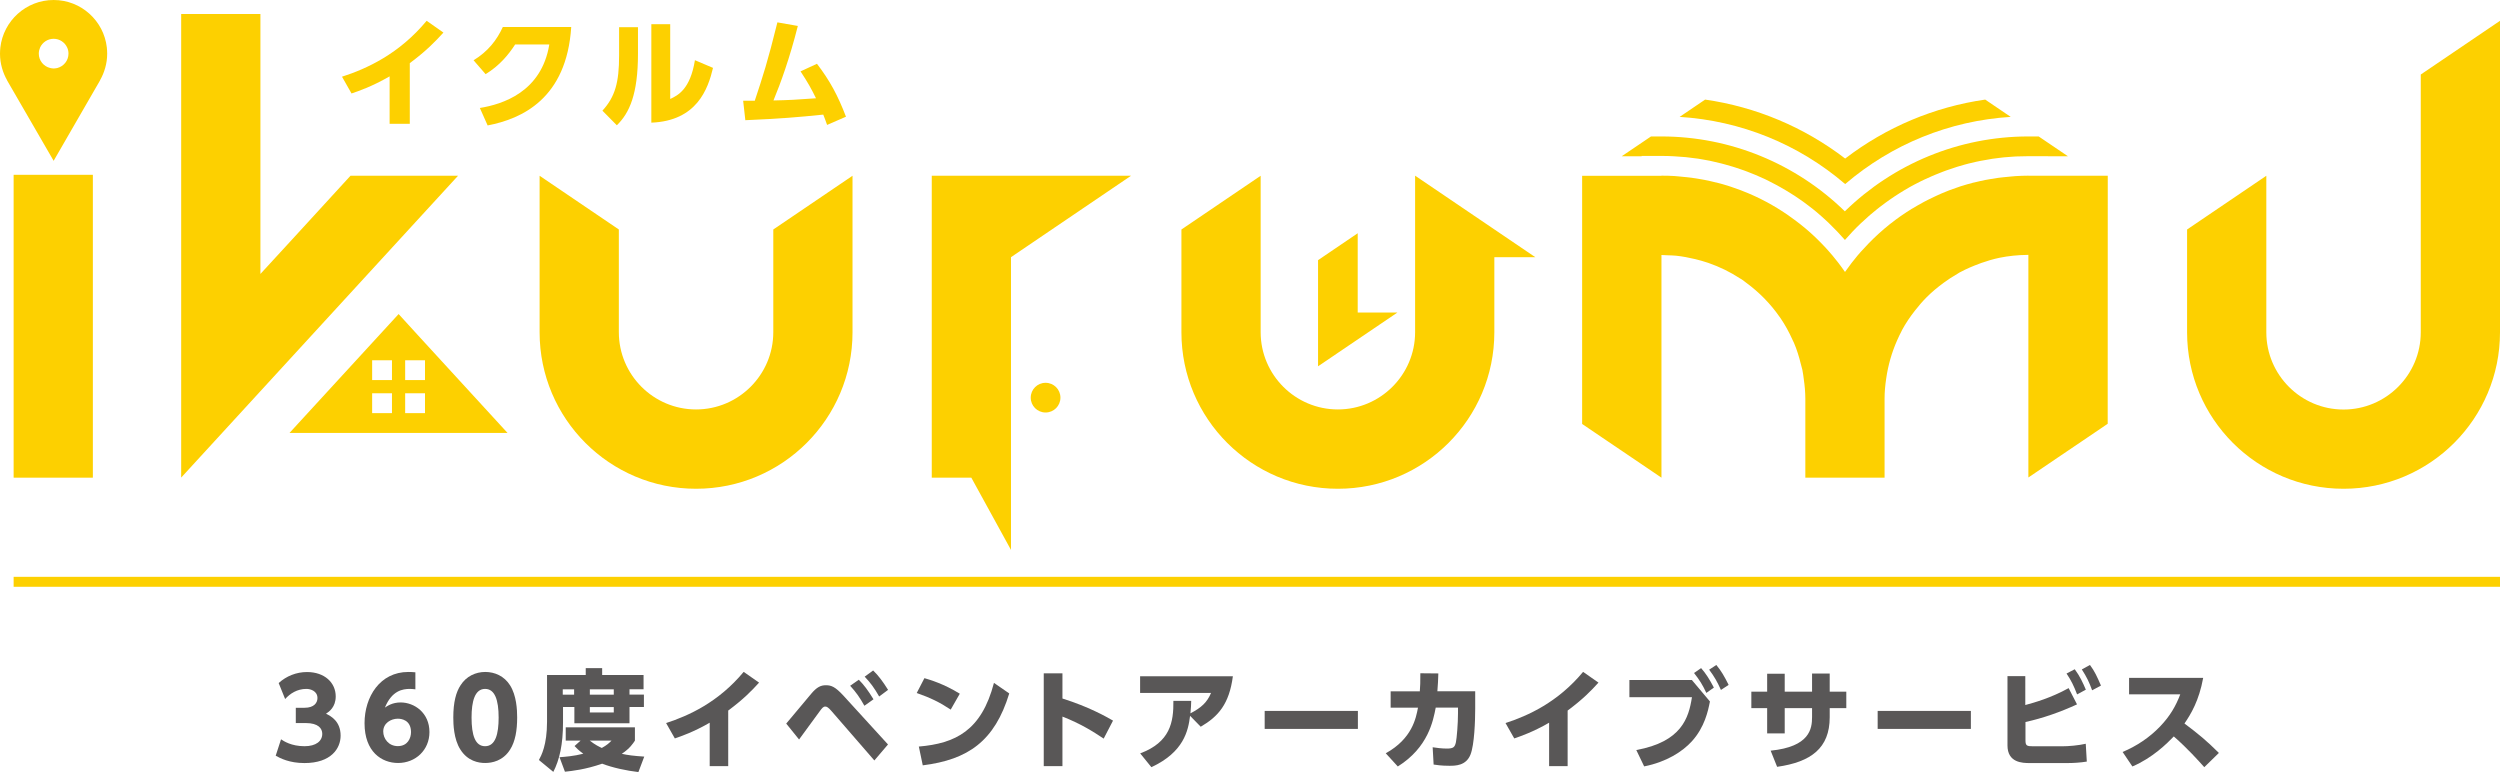 <?xml version="1.0" encoding="utf-8"?>
<!-- Generator: Adobe Illustrator 26.5.0, SVG Export Plug-In . SVG Version: 6.00 Build 0)  -->
<svg version="1.1" id="レイヤー_1" xmlns="http://www.w3.org/2000/svg" xmlns:xlink="http://www.w3.org/1999/xlink" x="0px"
	 y="0px" viewBox="0 0 286.18 88.38" style="enable-background:new 0 0 286.18 88.38;" xml:space="preserve">
<style type="text/css">
	.st0{fill:#FDD000;}
	.st1{fill:#595757;}
</style>
<g>
	<path class="st0" d="M46.91,14.17h-2.31V8.74c-2.04,1.18-3.57,1.69-4.36,1.96l-1.09-1.92c2.82-0.91,6.53-2.59,9.69-6.4l1.92,1.35
		c-0.93,1.02-1.92,2.06-3.85,3.5V14.17z"/>
	<path class="st0" d="M54.93,12.36c2.59-0.42,7.06-1.82,7.95-7.27h-3.91c-0.78,1.2-1.78,2.41-3.38,3.4L54.21,6.9
		c1.67-1.02,2.67-2.33,3.35-3.81h7.83c-0.53,8.23-5.68,10.52-9.57,11.27L54.93,12.36z"/>
	<path class="st0" d="M73.03,6.16c0,4.6-0.97,6.78-2.42,8.18l-1.65-1.67c1.46-1.59,1.91-3.25,1.91-6.32V3.11h2.16V6.16z
		 M76.72,11.33c0.87-0.41,2.29-1.09,2.83-4.44l2.07,0.88c-0.57,2.41-1.85,6.07-7.06,6.27V2.77h2.16V11.33z"/>
	<path class="st0" d="M85.07,11.53h1.33c0.93-2.8,1.48-4.48,2.59-8.97l2.34,0.41c-0.93,3.68-1.96,6.53-2.79,8.53
		c1.8-0.04,2.56-0.08,4.87-0.25c-0.54-1.1-0.91-1.77-1.77-3.08l1.88-0.87c1.48,1.95,2.37,3.58,3.32,6.06l-2.16,0.94
		c-0.2-0.58-0.29-0.79-0.44-1.18c-2.94,0.3-4.8,0.46-8.92,0.64L85.07,11.53z"/>
</g>
<g>
	<path class="st1" d="M32.17,84.63c0.3,0.2,1.17,0.79,2.69,0.79c1.32,0,2.03-0.59,2.03-1.42c0-0.6-0.44-1.23-1.88-1.23h-1.15v-1.75
		h1.01c1.08,0,1.47-0.57,1.47-1.11c0-0.82-0.81-1.05-1.26-1.05c-1.08,0-1.88,0.54-2.44,1.16l-0.74-1.83
		c0.88-0.8,2.03-1.26,3.24-1.26c2.02,0,3.29,1.22,3.29,2.79c0,1.23-0.76,1.75-1.11,1.98c0.55,0.27,1.67,0.86,1.67,2.51
		c0,1.46-1.08,3.14-4.14,3.14c-1.72,0-2.77-0.55-3.29-0.84L32.17,84.63z"/>
	<path class="st1" d="M47.55,78.91c-0.22-0.02-0.37-0.05-0.62-0.05c-0.84,0-2.07,0.19-2.87,2.14c0.29-0.19,0.85-0.59,1.8-0.59
		c1.57,0,3.3,1.18,3.3,3.39c0,2.07-1.6,3.54-3.59,3.54c-1.88,0-3.84-1.28-3.84-4.55c0-3.03,1.77-5.87,5.01-5.87
		c0.22,0,0.54,0.01,0.81,0.04V78.91z M45.54,82.27c-0.79,0-1.67,0.51-1.67,1.46c0,0.82,0.61,1.68,1.67,1.68
		c1.11,0,1.51-0.89,1.51-1.61C47.04,82.39,45.91,82.27,45.54,82.27z"/>
	<path class="st1" d="M52.7,85.8c-0.77-1.2-0.81-2.93-0.81-3.67c0-1.77,0.32-2.92,0.84-3.7c0.65-1.02,1.72-1.51,2.82-1.51
		c1.08,0,2.17,0.47,2.83,1.52c0.75,1.17,0.82,2.82,0.82,3.69c0,1.46-0.21,2.74-0.81,3.68c-0.83,1.31-2.09,1.53-2.84,1.53
		C54.78,87.35,53.53,87.12,52.7,85.8z M57.08,82.14c0-2.03-0.44-3.28-1.55-3.28c-1.18,0-1.55,1.43-1.55,3.28
		c0,2.03,0.42,3.28,1.55,3.28C56.72,85.42,57.08,84.01,57.08,82.14z"/>
	<path class="st1" d="M62.62,77.27h4.43v-0.79h1.88v0.79h4.74v1.63h-1.61v0.61h1.65v1.42h-1.65v1.86h-6.31v-1.86h-1.3v1.76
		c0,2.54-0.4,4.28-1.11,5.67L61.69,87c0.27-0.5,0.93-1.7,0.93-4.38V77.27z M66.46,84.78h-1.7v-1.52h7.92v1.52
		c-0.21,0.32-0.57,0.89-1.5,1.51c0.67,0.15,1.35,0.24,2.57,0.32l-0.67,1.77c-1.36-0.16-2.93-0.49-4.15-0.96
		c-1.92,0.67-3.42,0.83-4.26,0.92l-0.62-1.66c0.65-0.05,1.63-0.12,2.72-0.4c-0.6-0.44-0.77-0.64-1-0.88L66.46,84.78z M64.42,78.91
		v0.61h1.3v-0.61H64.42z M67.51,84.78c0.66,0.51,1.08,0.7,1.38,0.84c0.61-0.34,0.85-0.57,1.11-0.84H67.51z M67.52,78.91v0.61h2.74
		v-0.61H67.52z M67.52,80.94v0.62h2.74v-0.62H67.52z"/>
	<path class="st1" d="M83.36,87.7h-2.12v-4.97c-1.87,1.08-3.27,1.55-3.99,1.8l-1-1.76c2.58-0.84,5.98-2.37,8.88-5.86l1.76,1.23
		c-0.85,0.94-1.76,1.88-3.53,3.2V87.7z"/>
	<path class="st1" d="M90,82.83c0.46-0.52,2.43-2.92,2.84-3.39c0.67-0.8,1.12-1,1.71-1c0.62,0,1.07,0.19,1.98,1.17l5.12,5.61
		l-1.56,1.83l-4.92-5.67c-0.34-0.39-0.52-0.5-0.69-0.5c-0.24,0-0.36,0.15-0.69,0.6c-0.37,0.5-1.98,2.72-2.32,3.17L90,82.83z
		 M98.31,77.81c0.57,0.57,1.06,1.22,1.68,2.24l-1.04,0.74c-0.54-0.96-0.93-1.52-1.63-2.29L98.31,77.81z M99.95,76.75
		c0.62,0.6,1.1,1.25,1.71,2.22l-1.02,0.76c-0.56-0.98-0.99-1.57-1.66-2.27L99.95,76.75z"/>
	<path class="st1" d="M108.83,81.23c-1.26-0.84-2.34-1.36-3.89-1.9l0.88-1.7c0.69,0.2,2.23,0.66,4.05,1.78L108.83,81.23z
		 M105.18,85.46c4.19-0.36,7.17-1.81,8.6-7.29l1.75,1.21c-1.67,5.47-4.72,7.58-9.9,8.23L105.18,85.46z"/>
	<path class="st1" d="M126.34,84.55c-1.21-0.81-2.66-1.72-4.72-2.52v5.67h-2.14V77.08h2.14v2.88c3.03,0.96,4.92,2.03,5.79,2.53
		L126.34,84.55z"/>
	<path class="st1" d="M130.52,86.24c3.44-1.28,3.83-3.58,3.8-6.01h2.04c-0.01,0.51-0.03,0.84-0.09,1.43
		c1.26-0.66,1.91-1.26,2.36-2.34h-8.12v-1.91h10.62c-0.42,3.2-1.68,4.61-3.68,5.78l-1.22-1.25c-0.21,1.71-0.72,4.16-4.43,5.88
		L130.52,86.24z"/>
	<path class="st1" d="M155.44,81.38v2.06h-10.67v-2.06H155.44z"/>
	<path class="st1" d="M158.63,86.23c3.03-1.68,3.46-4.03,3.69-5.22h-3.13v-1.87h3.34c0.05-0.64,0.06-1.02,0.06-2.07l2.06,0.02
		c-0.02,0.81-0.05,1.2-0.11,2.04h4.33v1.99c0,1.36-0.09,4.14-0.54,5.26c-0.51,1.28-1.73,1.28-2.43,1.28c-0.88,0-1.47-0.09-1.79-0.14
		l-0.11-1.98c0.4,0.06,1,0.15,1.62,0.15c0.77,0,0.91-0.17,1.04-0.71c0.1-0.47,0.24-2.14,0.24-3.33V81h-2.55
		c-0.29,1.51-0.86,4.56-4.34,6.74L158.63,86.23z"/>
	<path class="st1" d="M179.45,87.7h-2.12v-4.97c-1.87,1.08-3.27,1.55-3.99,1.8l-1-1.76c2.58-0.84,5.98-2.37,8.88-5.86l1.76,1.23
		c-0.85,0.94-1.76,1.88-3.53,3.2V87.7z"/>
	<path class="st1" d="M193.67,77.84l2.07,2.46c-0.21,1.07-0.6,2.94-2.07,4.56c-1.07,1.18-2.92,2.37-5.46,2.87l-0.9-1.87
		c5.17-0.95,6-3.65,6.37-6.05h-7.16v-1.97H193.67z M194.73,76.48c0.56,0.64,0.98,1.31,1.46,2.23l-0.86,0.61
		c-0.46-0.97-0.76-1.45-1.41-2.28L194.73,76.48z M196.47,76.12c0.57,0.69,0.91,1.28,1.41,2.28L197,78.98
		c-0.44-0.97-0.74-1.5-1.35-2.32L196.47,76.12z"/>
	<path class="st1" d="M211.35,79.18v1.88h-1.9v1.05c0,3.53-2.14,5.12-6.02,5.67l-0.74-1.85c4.48-0.45,4.74-2.51,4.74-3.84v-1.03
		h-3.13v2.89h-2.01v-2.89h-1.81v-1.88h1.81v-2.06h2.01v2.06h3.13V77.1h2.02v2.08H211.35z"/>
	<path class="st1" d="M225.61,81.38v2.06h-10.67v-2.06H225.61z"/>
	<path class="st1" d="M231.86,80.7c0.97-0.26,2.9-0.8,4.94-1.93l0.96,1.86c-1.89,0.87-3.86,1.57-5.9,2.02v2.09
		c0,0.62,0.14,0.69,0.9,0.69h3.25c0.81,0,1.93-0.1,2.75-0.29l0.12,2.04c-0.74,0.12-1.51,0.17-2.26,0.17h-4.28
		c-0.83,0-2.54-0.04-2.54-2.02v-7.93h2.04V80.7z M237.5,76.61c0.59,0.79,0.95,1.58,1.27,2.34l-1,0.54c-0.39-1-0.65-1.55-1.21-2.39
		L237.5,76.61z M239.24,76.12c0.54,0.72,0.81,1.32,1.26,2.36l-1.01,0.54c-0.35-0.97-0.64-1.55-1.18-2.39L239.24,76.12z"/>
	<path class="st1" d="M252.2,77.61c-0.47,2.59-1.41,4.15-2.14,5.21c1.62,1.22,2.5,1.94,3.94,3.37l-1.67,1.63
		c-0.7-0.77-1.86-2.09-3.49-3.52c-0.79,0.82-2.44,2.46-4.74,3.44l-1.12-1.66c1.63-0.69,3.07-1.65,4.29-2.92
		c1.15-1.2,1.81-2.36,2.31-3.68h-5.86v-1.88H252.2z"/>
</g>
<polygon class="st0" points="153.27,40.31 159.96,35.78 159.93,35.78 155.42,35.78 155.42,26.7 150.88,29.78 150.88,35.78 
	150.88,40.31 150.88,41.93 152.61,40.76 "/>
<path class="st0" d="M6.14,18.41l5.32-9.22h-0.01c0.25-0.44,0.45-0.91,0.59-1.41c0.15-0.52,0.23-1.07,0.23-1.65
	c0-0.24-0.02-0.47-0.04-0.7C11.88,2.38,9.29,0,6.14,0S0.39,2.38,0.04,5.44C0.02,5.67,0,5.9,0,6.14c0,0.57,0.08,1.12,0.23,1.65
	c0.14,0.5,0.34,0.97,0.59,1.41H0.81L6.14,18.41z M4.44,6.14c0-0.25,0.06-0.49,0.15-0.7c0.27-0.59,0.86-1,1.55-1s1.28,0.41,1.55,1
	c0.1,0.21,0.15,0.45,0.15,0.7c0,0.8-0.55,1.46-1.29,1.65C6.42,7.81,6.28,7.84,6.14,7.84S5.86,7.81,5.73,7.78
	C4.99,7.6,4.44,6.93,4.44,6.14z"/>
<polygon class="st0" points="52.43,20.12 40.12,20.12 33.46,27.39 29.81,31.36 29.81,24.05 29.81,20.12 29.81,17.94 29.81,1.6 
	20.74,1.6 20.74,27.83 20.74,41.25 20.74,54.67 29.81,44.78 "/>
<polygon class="st0" points="10.63,39.39 10.63,37.77 10.63,20.01 1.56,20.01 1.56,54.68 10.63,54.68 "/>
<path class="st0" d="M230.17,13.38l-2.92-1.98c-5.84,0.84-11.33,3.15-16.03,6.75c-4.7-3.6-10.2-5.91-16.03-6.75l-2.92,1.98
	c7,0.44,13.61,3.11,18.95,7.69C216.56,16.5,223.16,13.82,230.17,13.38z"/>
<path class="st0" d="M187.95,17.85L187.95,17.85h2.27c0.47,0,0.93,0.01,1.39,0.04c0.14,0.01,0.28,0.02,0.43,0.03
	c0.32,0.02,0.64,0.04,0.95,0.07c0.16,0.02,0.32,0.04,0.48,0.06c0.3,0.03,0.59,0.07,0.89,0.11c0.16,0.02,0.31,0.05,0.47,0.08
	c0.29,0.05,0.59,0.1,0.88,0.16c0.15,0.03,0.3,0.06,0.44,0.1c0.3,0.07,0.6,0.13,0.89,0.21c0.14,0.03,0.27,0.07,0.41,0.11
	c0.3,0.08,0.6,0.17,0.9,0.26c0.13,0.04,0.25,0.08,0.38,0.12c0.3,0.1,0.61,0.2,0.91,0.31c0.12,0.04,0.24,0.09,0.35,0.13
	c0.3,0.11,0.6,0.23,0.9,0.36c0.12,0.05,0.23,0.1,0.35,0.15c0.29,0.13,0.58,0.26,0.87,0.39c0.12,0.06,0.24,0.12,0.36,0.18
	c0.27,0.13,0.54,0.27,0.81,0.42c0.14,0.07,0.27,0.15,0.4,0.22c0.25,0.14,0.49,0.28,0.73,0.42c0.16,0.09,0.31,0.19,0.46,0.28
	c0.21,0.13,0.42,0.26,0.63,0.4c0.18,0.12,0.36,0.24,0.54,0.37c0.17,0.12,0.34,0.24,0.51,0.36c0.21,0.15,0.42,0.31,0.62,0.47
	c0.13,0.1,0.27,0.21,0.4,0.31c0.23,0.19,0.46,0.37,0.68,0.57c0.1,0.09,0.21,0.18,0.31,0.27c0.24,0.21,0.48,0.43,0.71,0.65
	c0.05,0.05,0.1,0.09,0.14,0.14c0.62,0.6,1.22,1.22,1.78,1.87c0.57-0.65,1.16-1.28,1.78-1.87c0.04-0.03,0.07-0.07,0.11-0.1
	c0.25-0.24,0.51-0.48,0.78-0.71c0.08-0.07,0.16-0.14,0.24-0.21c0.25-0.21,0.5-0.42,0.75-0.62c0.11-0.09,0.22-0.18,0.33-0.26
	c0.23-0.17,0.45-0.35,0.68-0.51c0.15-0.11,0.3-0.21,0.45-0.32c0.2-0.14,0.4-0.28,0.6-0.41c0.19-0.12,0.37-0.24,0.56-0.36
	c0.17-0.11,0.35-0.22,0.52-0.32c0.22-0.13,0.45-0.26,0.67-0.39c0.15-0.09,0.31-0.17,0.46-0.25c0.25-0.13,0.5-0.26,0.76-0.39
	c0.14-0.07,0.28-0.14,0.42-0.2c0.27-0.13,0.54-0.25,0.82-0.37c0.13-0.06,0.26-0.12,0.4-0.17c0.28-0.12,0.57-0.23,0.85-0.34
	c0.13-0.05,0.27-0.1,0.4-0.15c0.29-0.1,0.57-0.2,0.86-0.29c0.14-0.05,0.28-0.09,0.42-0.14c0.29-0.09,0.57-0.17,0.86-0.25
	c0.15-0.04,0.3-0.08,0.45-0.12c0.28-0.07,0.57-0.13,0.85-0.2c0.16-0.04,0.32-0.07,0.48-0.1c0.28-0.06,0.56-0.1,0.85-0.15
	c0.17-0.03,0.33-0.06,0.5-0.09c0.28-0.04,0.57-0.08,0.86-0.11c0.17-0.02,0.34-0.04,0.51-0.06c0.31-0.03,0.61-0.05,0.92-0.07
	c0.15-0.01,0.3-0.02,0.45-0.03c0.46-0.02,0.91-0.03,1.38-0.03c0,0,0.01,0,0.01,0h0h2.27v0.01h2.27v-0.01l-3.34-2.26h-1.2
	c-7.91,0-15.42,3.13-20.99,8.57c-5.57-5.44-13.09-8.57-20.99-8.57h-1.2l-3.34,2.26v0.01h2.27V17.85z"/>
<path class="st0" d="M117.99,45.52c0,0.94,0.76,1.7,1.7,1.7c0.94,0,1.7-0.76,1.7-1.7c0-0.94-0.76-1.7-1.7-1.7
	C118.75,43.82,117.99,44.58,117.99,45.52z"/>
<path class="st0" d="M153.15,55.95c9.89,0,17.91-8.02,17.91-17.91h0v-0.01v-8.59h4.69l-4.69-3.18l-9.07-6.15v9.33v8.59
	c0,4.87-3.97,8.84-8.84,8.84c-4.88,0-8.84-3.97-8.84-8.84h0v-3.8V26.7v-6.58l-9.07,6.15v11.76v0.01h0
	C135.24,47.93,143.26,55.95,153.15,55.95z"/>
<path class="st0" d="M268.27,55.95c9.89,0,17.91-8.02,17.91-17.91h0v-0.01V2.38l-9.07,6.15v29.51c0,4.87-3.97,8.84-8.84,8.84
	c-4.88,0-8.84-3.97-8.84-8.84h0V20.12l-9.07,6.15v11.76v0.01h0C250.36,47.93,258.38,55.95,268.27,55.95z"/>
<path class="st0" d="M45.63,35.95L34,48.62l0,0l-0.86,0.94h1.88h0h2.72h7.88h12.48l-10.18-11.1L45.63,35.95z M44.87,47.29H42.6
	v-2.27h2.27V47.29z M44.87,43.51h-1.58H42.6v-2.27h2.27v0.54V43.51z M48.65,47.29h-2.27v-2.27h2.27V47.29z M48.65,41.24v2.27h-2.27
	v-2.27H48.65z"/>
<polygon class="st0" points="40.83,66.03 22.63,66.03 18.19,66.03 18.07,66.03 1.56,66.03 1.56,67.17 18.19,67.17 19.31,67.17 
	21.59,67.17 40.83,67.17 286.18,67.17 286.18,66.03 "/>
<polygon class="st0" points="115.73,29.44 129.47,20.12 115.73,20.12 115.71,20.12 106.66,20.12 106.66,54.68 111.19,54.68 
	111.19,54.68 115.73,62.95 115.73,54.68 115.73,54.68 "/>
<path class="st0" d="M241.28,20.12h-2.27h-2.27h-2.27h-1.7h-0.55l-0.01-0.01l0,0c0,0,0,0,0,0c-0.5,0-0.99,0.02-1.49,0.05
	c-0.15,0.01-0.31,0.02-0.46,0.04c-0.34,0.03-0.68,0.06-1.02,0.1c-0.17,0.02-0.34,0.04-0.51,0.06c-0.33,0.05-0.67,0.1-1,0.16
	c-0.15,0.03-0.3,0.05-0.45,0.08c-0.42,0.08-0.84,0.18-1.25,0.28c-0.05,0.01-0.1,0.02-0.15,0.03c-0.47,0.12-0.94,0.26-1.4,0.4
	c-0.1,0.03-0.2,0.07-0.29,0.1c-0.36,0.12-0.72,0.25-1.07,0.38c-0.12,0.05-0.25,0.1-0.37,0.15c-0.34,0.13-0.67,0.28-1,0.43
	c-0.11,0.05-0.22,0.1-0.32,0.15c-0.4,0.19-0.8,0.38-1.19,0.59c-0.02,0.01-0.05,0.02-0.07,0.04c-0.44,0.24-0.88,0.49-1.31,0.75
	c0,0,0,0-0.01,0c-0.4,0.25-0.8,0.51-1.19,0.78c-0.06,0.04-0.13,0.09-0.19,0.13c-0.34,0.24-0.67,0.49-1,0.75
	c-0.01,0.01-0.02,0.01-0.03,0.02c-0.05,0.04-0.1,0.07-0.14,0.11c-0.84,0.67-1.63,1.39-2.38,2.16c-0.28,0.29-0.56,0.59-0.83,0.89
	c-0.02,0.02-0.03,0.04-0.05,0.05c-0.13,0.15-0.27,0.31-0.4,0.46c-0.17,0.2-0.33,0.4-0.49,0.61c-0.03,0.04-0.06,0.07-0.09,0.11
	c-0.04,0.05-0.08,0.09-0.11,0.14c-0.26,0.34-0.51,0.68-0.75,1.02c0,0,0,0,0,0v0c-0.24-0.35-0.49-0.69-0.75-1.03
	c-0.04-0.05-0.07-0.09-0.11-0.14c-0.03-0.04-0.06-0.07-0.09-0.11c-0.16-0.21-0.32-0.41-0.49-0.61c-0.13-0.16-0.26-0.31-0.4-0.46
	c-0.02-0.02-0.03-0.04-0.05-0.06c-0.27-0.3-0.54-0.6-0.83-0.89c-0.75-0.77-1.54-1.49-2.38-2.15c-0.05-0.04-0.1-0.08-0.14-0.11
	c-0.01-0.01-0.02-0.02-0.03-0.02c-0.33-0.26-0.66-0.5-1-0.74c-0.06-0.05-0.13-0.09-0.19-0.14c-0.39-0.27-0.78-0.53-1.19-0.78
	c0,0-0.01,0-0.01-0.01c-0.43-0.26-0.86-0.51-1.3-0.75c-0.02-0.01-0.05-0.03-0.08-0.04c-0.39-0.21-0.78-0.4-1.18-0.59
	c-0.11-0.05-0.22-0.1-0.33-0.15c-0.33-0.15-0.66-0.29-1-0.42c-0.12-0.05-0.25-0.1-0.37-0.15c-0.35-0.13-0.71-0.26-1.07-0.38
	c-0.1-0.03-0.2-0.07-0.3-0.1c-0.46-0.15-0.93-0.28-1.4-0.4c-0.05-0.01-0.1-0.02-0.15-0.03c-0.41-0.1-0.83-0.2-1.25-0.28
	c-0.15-0.03-0.3-0.05-0.45-0.08c-0.33-0.06-0.66-0.11-1-0.16c-0.17-0.02-0.34-0.04-0.51-0.06c-0.34-0.04-0.68-0.07-1.02-0.1
	c-0.15-0.01-0.31-0.03-0.46-0.04c-0.45-0.03-0.9-0.04-1.35-0.04c-0.04,0-0.09,0-0.13,0l-0.01,0.01h-2.26h0h-2.27h-2.27h-2.27h0
	v28.41l2.27,1.54l3.46,2.34l3.35,2.27v-22.3v-0.93v-1.33v-0.93l0,0c0.22,0,0.44,0.02,0.66,0.03c0.34,0.01,0.69,0.02,1.02,0.05
	c0.74,0.08,1.47,0.22,2.18,0.39c0.49,0.12,0.96,0.25,1.43,0.41c0.04,0.01,0.08,0.03,0.12,0.04c1.26,0.44,2.45,1.02,3.55,1.74
	c0.08,0.05,0.16,0.09,0.24,0.14c0.18,0.12,0.34,0.26,0.52,0.39c1.47,1.08,2.76,2.39,3.8,3.89c0.04,0.06,0.09,0.12,0.13,0.18
	c0.51,0.75,0.95,1.56,1.33,2.4c0.01,0.03,0.03,0.06,0.04,0.09c0.05,0.1,0.1,0.2,0.15,0.31c0.33,0.77,0.58,1.58,0.78,2.4
	c0.06,0.23,0.13,0.45,0.18,0.68c0.01,0.04,0.01,0.08,0.02,0.12c0.06,0.31,0.1,0.62,0.14,0.93c0.05,0.37,0.1,0.75,0.13,1.12
	c0.03,0.38,0.05,0.76,0.05,1.14h0h0v2.27v6.77h0h9.07v-6.77v-2.27h0c0-0.77,0.07-1.52,0.18-2.27c0.22-1.56,0.65-3.05,1.27-4.44
	c0.16-0.36,0.33-0.72,0.51-1.06c0.01-0.02,0.02-0.05,0.03-0.07c0.43-0.8,0.94-1.55,1.5-2.26c0.42-0.54,0.86-1.05,1.34-1.53
	c0.59-0.59,1.24-1.13,1.92-1.63c0.51-0.37,1.03-0.72,1.58-1.03c0.1-0.06,0.19-0.12,0.29-0.18c0.02-0.01,0.03-0.02,0.05-0.02
	c0.7-0.38,1.44-0.69,2.2-0.97c0.06-0.02,0.12-0.04,0.18-0.07c0.68-0.24,1.38-0.45,2.1-0.6c1.03-0.21,2.09-0.32,3.18-0.33
	c0.04,0,0.09-0.01,0.13-0.01l0,0v0.93v1.33v0.93v22.3l3.35-2.27l3.46-2.34l2.27-1.54L241.28,20.12L241.28,20.12z"/>
<path class="st0" d="M88.52,26.27v11.76c0,4.87-3.97,8.84-8.84,8.84c-4.88,0-8.84-3.97-8.84-8.84h0V26.27l-9.07-6.15v17.91v0.01h0
	c0,9.89,8.02,17.91,17.91,17.91s17.91-8.02,17.91-17.91h0v-0.01V20.12L88.52,26.27z"/>
</svg>
